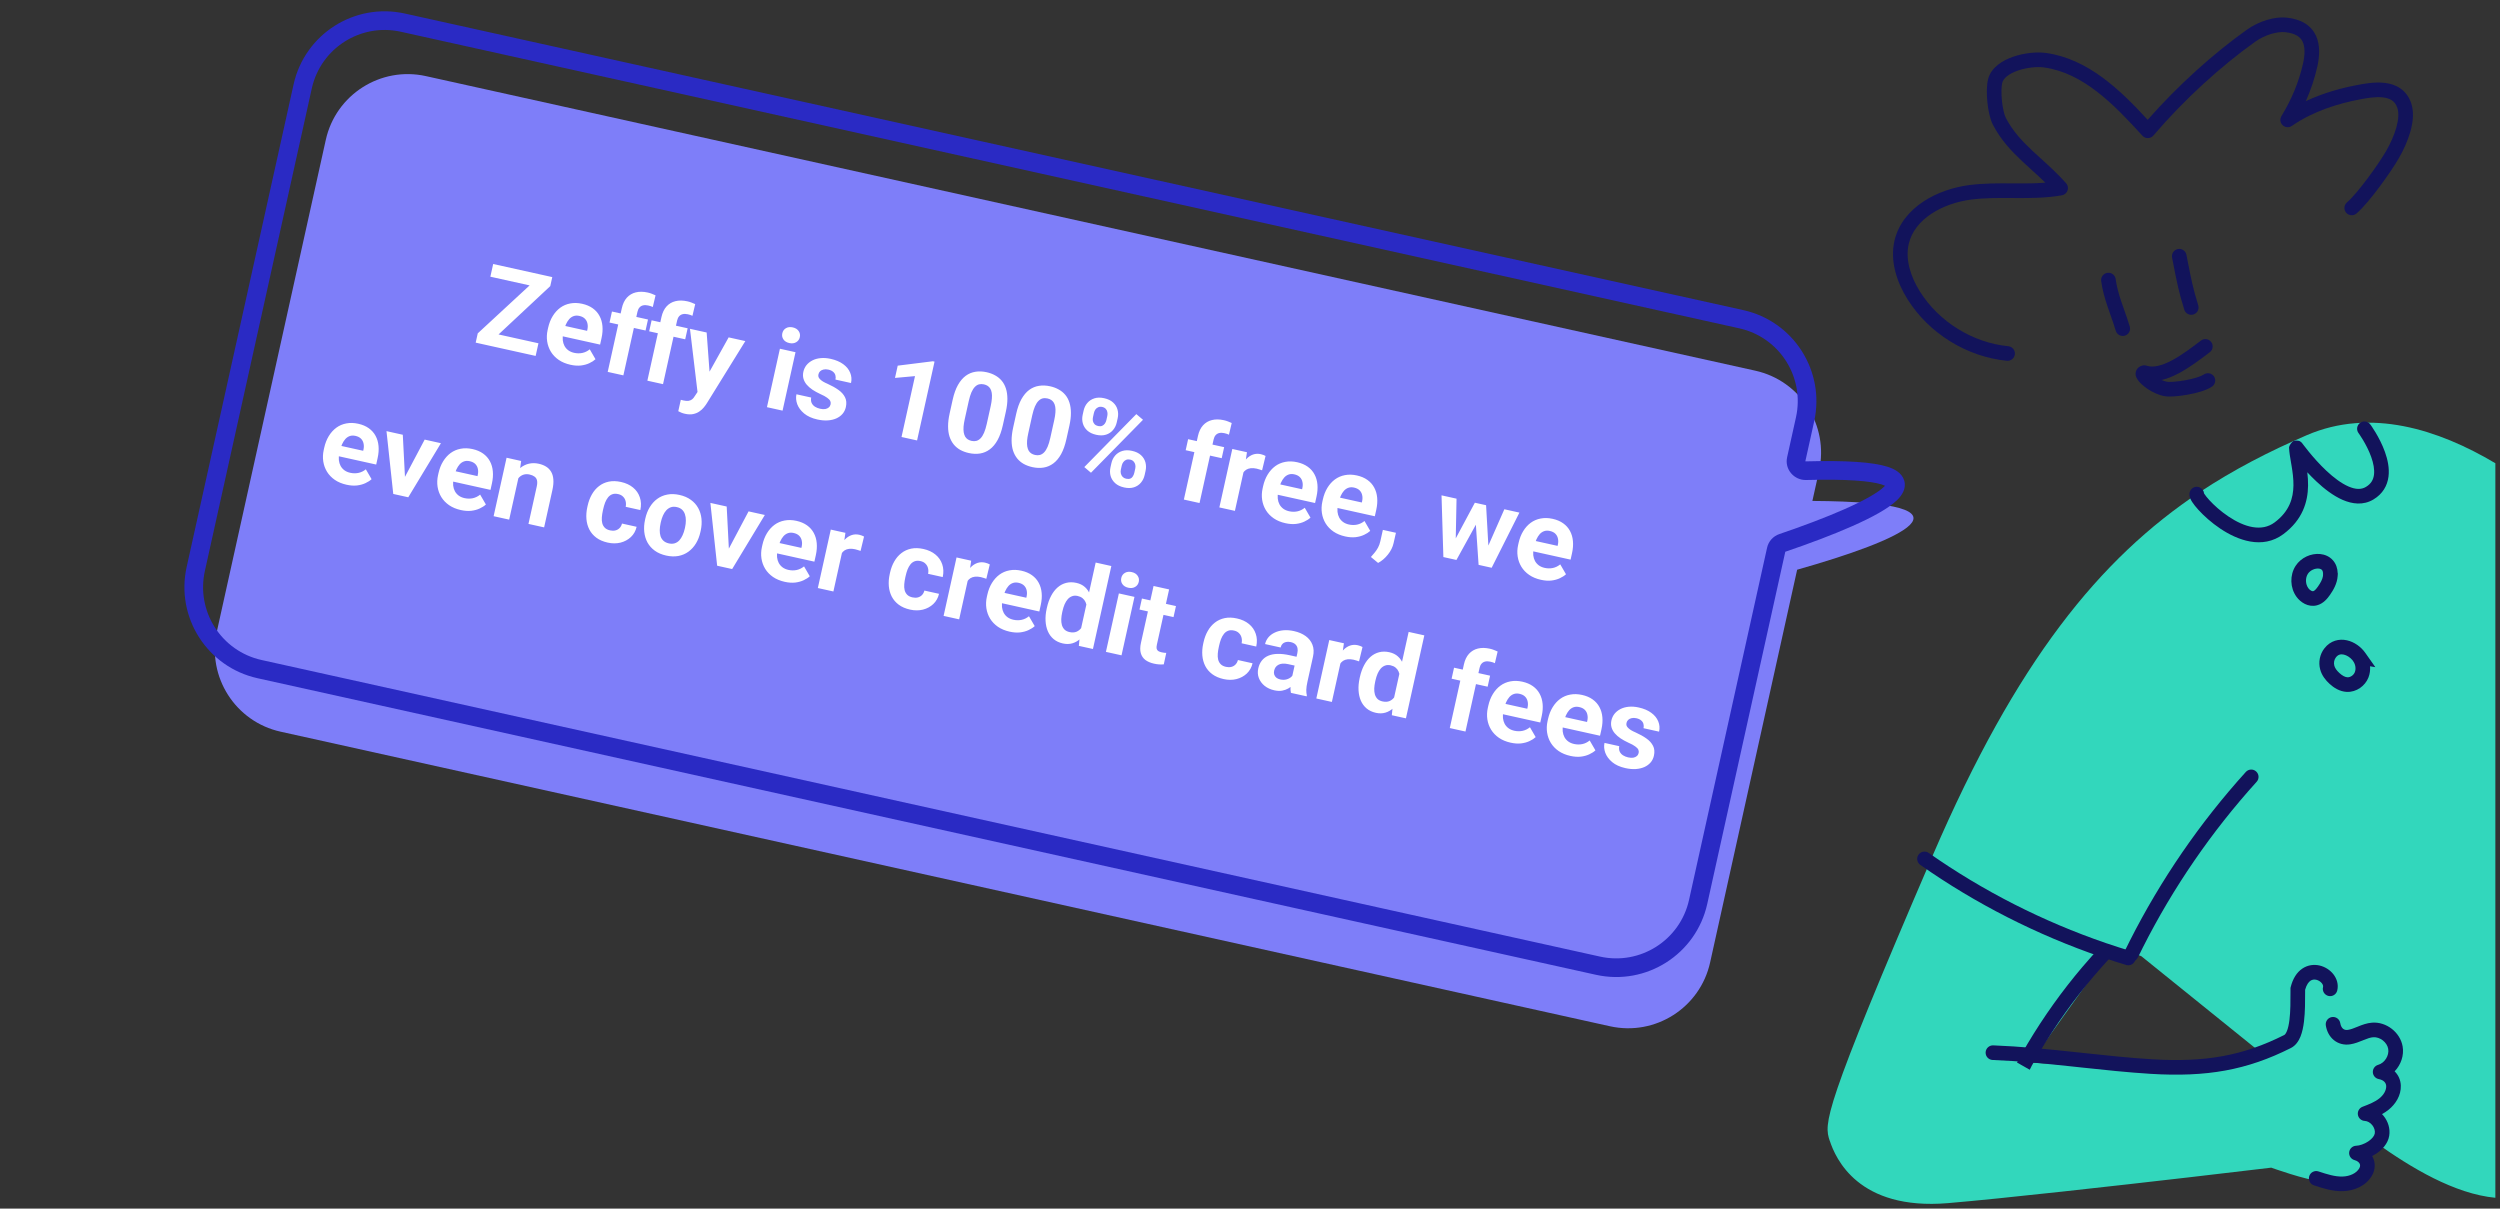 <svg width="302" height="146" viewBox="0 0 302 146" fill="none" xmlns="http://www.w3.org/2000/svg">
<rect x="0" y="0" width="302" height="146" fill="#333333" stroke="none"/>
<path d="M272.946 73.397C273.222 73.228 273.574 73.309 273.749 73.581C274.725 75.08 277.643 79.614 277.536 80.289C277.4 81.106 265.467 89.866 263.449 88.326C261.432 86.785 259.959 81.775 260.51 81.18C260.99 80.653 270.645 74.788 272.952 73.392L272.946 73.397Z" fill="white"/>
<path fill-rule="evenodd" clip-rule="evenodd" d="M269.422 79.801C269.432 79.802 269.441 79.804 269.451 79.806L269.457 79.807L273.409 80.513C273.729 80.57 274.035 80.357 274.093 80.037C274.15 79.717 273.937 79.411 273.616 79.354L269.666 78.648C269.491 78.615 269.249 78.591 269.007 78.636C268.762 78.681 268.428 78.819 268.253 79.182C268.147 79.397 268.15 79.607 268.174 79.758C268.197 79.895 268.244 80.018 268.268 80.083C268.269 80.085 268.27 80.088 268.271 80.091L268.273 80.094C268.31 80.191 268.347 80.287 268.384 80.382C268.485 80.644 268.586 80.904 268.686 81.165C268.669 81.16 268.65 81.154 268.63 81.148C268.518 81.114 268.355 81.064 268.221 81.037C268.008 80.995 267.73 80.973 267.434 81.079C267.056 81.213 266.821 81.489 266.669 81.714C266.591 81.828 266.524 81.946 266.469 82.045C266.46 82.061 266.451 82.077 266.443 82.092C266.396 82.176 266.358 82.244 266.318 82.308C265.992 82.828 265.322 83.166 264.74 83.126C264.416 83.104 264.135 83.349 264.112 83.674C264.09 83.998 264.335 84.279 264.66 84.302C265.683 84.372 266.764 83.813 267.317 82.933L267.318 82.931C267.374 82.841 267.428 82.743 267.474 82.661C267.482 82.647 267.49 82.633 267.497 82.62C267.552 82.522 267.597 82.444 267.644 82.375C267.739 82.235 267.796 82.2 267.829 82.189L267.832 82.188C267.85 82.181 267.89 82.172 267.99 82.192C268.041 82.203 268.098 82.218 268.17 82.239C268.188 82.245 268.209 82.251 268.232 82.258C268.287 82.275 268.351 82.295 268.408 82.311C268.643 82.376 268.971 82.393 269.231 82.365C269.353 82.352 269.538 82.322 269.701 82.231C269.786 82.184 269.921 82.09 270.005 81.918C270.097 81.727 270.086 81.53 270.023 81.371C269.847 80.898 269.663 80.423 269.482 79.956C269.462 79.904 269.442 79.852 269.422 79.801Z" fill="#12135B"/>
<path fill-rule="evenodd" clip-rule="evenodd" d="M276.006 3.883C275.122 3.8 273.646 4.167 272.415 5.05L272.413 5.051C268.302 7.987 263.908 11.953 260.128 16.376C259.964 16.569 259.724 16.681 259.47 16.685C259.217 16.689 258.973 16.584 258.803 16.396C255.315 12.555 251.63 8.804 246.923 8.149M276.006 3.883C277.391 4.019 277.93 4.536 278.171 5.066C278.454 5.689 278.445 6.583 278.212 7.645C277.71 9.905 276.812 12.03 275.598 14.025C275.381 14.382 275.443 14.842 275.747 15.128C276.05 15.414 276.513 15.449 276.856 15.211C279.48 13.39 282.582 12.484 285 12.023C285.872 11.856 286.931 11.657 287.862 11.767C288.313 11.82 288.679 11.941 288.958 12.133C289.223 12.316 289.457 12.595 289.606 13.059C289.792 13.636 289.747 14.443 289.477 15.406C289.212 16.349 288.759 17.338 288.259 18.213C287.823 18.975 286.963 20.261 286.031 21.512C285.085 22.781 284.134 23.921 283.516 24.445C283.144 24.761 283.099 25.319 283.415 25.691C283.731 26.062 284.288 26.108 284.66 25.792C285.448 25.122 286.505 23.832 287.447 22.568C288.402 21.287 289.308 19.937 289.793 19.091L289.793 19.09C290.342 18.13 290.863 17.005 291.178 15.884C291.487 14.783 291.629 13.577 291.288 12.518C291.025 11.701 290.562 11.094 289.962 10.679C289.375 10.274 288.706 10.087 288.068 10.012C286.854 9.869 285.559 10.117 284.737 10.274L284.669 10.287C282.891 10.626 280.699 11.204 278.544 12.217C279.143 10.877 279.614 9.48 279.937 8.027L279.938 8.025C280.194 6.855 280.305 5.491 279.78 4.335C279.212 3.086 278.014 2.304 276.177 2.124L276.175 2.124C274.794 1.993 272.9 2.528 271.386 3.614C267.394 6.465 263.16 10.246 259.44 14.473C256.162 10.909 252.253 7.107 247.165 6.399L247.164 6.399C246.018 6.24 244.496 6.399 243.184 6.855C241.927 7.292 240.53 8.123 240.164 9.55C239.975 10.284 239.977 11.365 240.075 12.339C240.173 13.309 240.386 14.378 240.74 15.063L240.741 15.066C241.691 16.891 242.954 18.232 244.274 19.471C244.649 19.824 245.025 20.165 245.4 20.505C245.961 21.014 246.521 21.521 247.076 22.066C245.909 22.16 244.717 22.164 243.488 22.157C243.349 22.156 243.208 22.155 243.068 22.154C241.39 22.142 239.641 22.131 237.909 22.353C235.994 22.599 233.991 23.257 232.339 24.349C230.682 25.445 229.335 27.009 228.856 29.063C228.272 31.583 229.174 34.152 230.433 36.16L230.434 36.161C233.03 40.286 237.588 43.108 242.431 43.582C242.917 43.629 243.349 43.274 243.396 42.788C243.444 42.303 243.089 41.871 242.603 41.823C238.306 41.403 234.236 38.885 231.93 35.221C230.794 33.41 230.143 31.336 230.577 29.463C230.927 27.96 231.926 26.74 233.313 25.823C234.704 24.904 236.439 24.323 238.135 24.106C239.743 23.899 241.375 23.91 243.078 23.921C243.211 23.922 243.344 23.922 243.478 23.923C245.301 23.934 247.198 23.925 249.081 23.592C249.396 23.536 249.656 23.314 249.761 23.012C249.866 22.709 249.799 22.374 249.587 22.135C248.576 20.999 247.511 20.034 246.525 19.139C246.165 18.813 245.816 18.496 245.483 18.183C244.216 16.993 243.123 15.813 242.309 14.251C242.114 13.873 241.925 13.079 241.833 12.162C241.741 11.248 241.765 10.418 241.875 9.991L241.876 9.989C242.008 9.472 242.629 8.918 243.763 8.524C244.842 8.15 246.083 8.033 246.923 8.149" fill="#12135B"/>
<path fill-rule="evenodd" clip-rule="evenodd" d="M254.583 32.956C255.067 32.892 255.511 33.232 255.575 33.715C255.7 34.663 255.959 35.555 256.275 36.489C256.376 36.788 256.485 37.099 256.598 37.419C256.827 38.067 257.068 38.751 257.276 39.448C257.416 39.916 257.15 40.408 256.683 40.547C256.215 40.687 255.723 40.421 255.583 39.954C255.387 39.295 255.172 38.687 254.952 38.065C254.836 37.735 254.718 37.401 254.601 37.054C254.272 36.081 253.971 35.063 253.823 33.948C253.759 33.464 254.099 33.02 254.583 32.956Z" fill="#12135B"/>
<path fill-rule="evenodd" clip-rule="evenodd" d="M301.44 144.691C296.531 144.229 291.243 141.075 286.915 137.962C286.848 138.068 286.779 138.188 286.709 138.308C286.549 138.585 286.388 138.864 286.253 138.975C285.787 139.367 285.422 139.321 285.013 139.27C284.796 139.242 284.568 139.214 284.305 139.247C284.116 139.27 284.191 139.3 284.39 139.378C284.894 139.576 286.189 140.084 285.967 141.578C285.737 143.148 281.812 142.818 280.553 142.712C280.489 142.707 280.433 142.701 280.384 142.698C278.546 142.559 274.365 141.053 274.365 141.053C274.365 141.053 270.294 141.537 264.647 142.196C255.436 143.262 242.033 144.771 235.309 145.339C224.458 146.247 221.728 139.91 221.036 137.803L221.03 137.808C220.342 135.706 220.076 134.429 233.502 103.264C243.568 79.906 253.613 67.501 265.741 59.44C269.802 56.749 274.085 54.536 278.683 52.56C286.346 49.267 294.519 51.842 301.44 55.959V144.691ZM278.442 131.598C278.419 131.616 278.424 131.617 278.454 131.604C278.45 131.602 278.446 131.6 278.442 131.598ZM258.675 115.51L273.235 127.259L262.821 129.429L245.479 128.372C245.778 127.836 246.081 127.307 246.401 126.774L252.963 117.589C253.684 116.743 254.425 115.91 255.179 115.096C256.018 115.384 256.865 115.656 257.72 115.914C257.821 115.694 257.927 115.481 258.037 115.273L258.675 115.51Z" fill="#32D7BC"/>
<path fill-rule="evenodd" clip-rule="evenodd" d="M263.085 30.084C263.564 29.989 264.028 30.301 264.122 30.78C264.178 31.064 264.231 31.336 264.282 31.598C264.659 33.534 264.934 34.95 265.546 36.877C265.694 37.342 265.437 37.839 264.972 37.987C264.507 38.135 264.01 37.877 263.863 37.412C263.218 35.383 262.923 33.868 262.547 31.934C262.496 31.671 262.444 31.401 262.389 31.121C262.295 30.642 262.606 30.178 263.085 30.084Z" fill="#12135B"/>
<path fill-rule="evenodd" clip-rule="evenodd" d="M261.125 45.907C261.853 45.737 262.563 45.429 263.211 45.084C264.531 44.382 265.819 43.402 266.836 42.628C266.872 42.601 266.907 42.575 266.942 42.548C267.33 42.253 267.405 41.699 267.11 41.31C266.815 40.922 266.261 40.846 265.872 41.142C265.851 41.158 265.83 41.174 265.808 41.191C264.762 41.986 263.572 42.891 262.381 43.525C261.13 44.19 260.107 44.43 259.354 44.185M261.125 45.907C261.363 46.01 261.593 46.084 261.795 46.118L261.801 46.119C261.902 46.137 262.167 46.146 262.589 46.115C262.988 46.086 263.465 46.025 263.951 45.939C264.438 45.852 264.921 45.74 265.336 45.612C265.766 45.479 266.063 45.346 266.221 45.239C266.625 44.964 267.174 45.069 267.449 45.472C267.723 45.876 267.618 46.425 267.215 46.699C266.839 46.955 266.343 47.15 265.858 47.3C265.357 47.455 264.8 47.582 264.261 47.678C263.722 47.774 263.185 47.843 262.719 47.877C262.278 47.909 261.828 47.917 261.498 47.86C260.8 47.741 260.079 47.407 259.499 47.03C258.942 46.669 258.362 46.168 258.086 45.621L258.079 45.608C257.858 45.148 258.021 44.679 258.306 44.414C258.57 44.17 258.967 44.058 259.354 44.185" fill="#12135B"/>
<path fill-rule="evenodd" clip-rule="evenodd" d="M265.719 58.874C265.27 58.682 264.751 58.89 264.559 59.339C264.463 59.563 264.475 59.768 264.491 59.88C264.508 60.002 264.542 60.108 264.573 60.187C264.635 60.345 264.724 60.501 264.815 60.641C265 60.927 265.267 61.261 265.586 61.61C266.227 62.312 267.145 63.144 268.21 63.857C270.257 65.228 273.284 66.423 275.832 64.522C278.153 62.79 278.788 60.635 278.814 58.659C278.822 58.103 278.782 57.562 278.722 57.051C279.06 57.416 279.431 57.794 279.824 58.162C280.748 59.029 281.846 59.888 282.991 60.386C284.143 60.887 285.476 61.072 286.703 60.341C287.845 59.66 288.39 58.659 288.529 57.585C288.663 56.557 288.425 55.498 288.102 54.596C287.775 53.682 287.333 52.853 286.979 52.26C286.801 51.962 286.642 51.718 286.527 51.547C286.469 51.462 286.422 51.395 286.389 51.348C286.372 51.324 286.359 51.306 286.35 51.293L286.338 51.277L286.335 51.272L286.334 51.271C286.334 51.271 286.333 51.27 285.622 51.794L286.333 51.27C286.043 50.877 285.49 50.794 285.097 51.084C284.705 51.373 284.622 51.926 284.911 52.319L284.912 52.32L284.919 52.329C284.925 52.337 284.935 52.351 284.948 52.369C284.974 52.406 285.013 52.463 285.063 52.537C285.163 52.684 285.303 52.9 285.462 53.166C285.782 53.702 286.164 54.423 286.439 55.191C286.718 55.971 286.859 56.725 286.777 57.357C286.701 57.942 286.435 58.444 285.798 58.823C285.246 59.152 284.563 59.143 283.695 58.766C282.821 58.386 281.896 57.683 281.032 56.873C280.177 56.072 279.426 55.209 278.897 54.559C278.633 54.235 278.426 53.967 278.29 53.788C278.26 53.748 278.216 53.69 278.182 53.645C278.161 53.617 278.144 53.594 278.137 53.585L278.135 53.583C278.124 53.568 278.097 53.533 278.073 53.505C278.068 53.499 278.039 53.465 278 53.428C277.987 53.417 277.956 53.39 277.937 53.375C277.907 53.353 277.823 53.3 277.767 53.272C277.655 53.23 277.297 53.197 277.064 53.258C276.804 53.421 276.547 53.837 276.516 54.021C276.516 54.051 276.518 54.087 276.52 54.123L276.519 54.123C276.542 54.634 276.647 55.242 276.75 55.84C276.775 55.984 276.8 56.128 276.823 56.27C276.95 57.038 277.059 57.833 277.048 58.635C277.027 60.192 276.561 61.773 274.775 63.106C273.215 64.27 271.149 63.699 269.193 62.389C268.256 61.762 267.445 61.025 266.89 60.418C266.611 60.113 266.412 59.858 266.298 59.681C266.279 59.651 266.263 59.626 266.251 59.605C266.222 59.293 266.027 59.006 265.719 58.874Z" fill="#12135B"/>
<path fill-rule="evenodd" clip-rule="evenodd" d="M280.278 66.926C279.2 66.818 277.967 67.337 277.304 68.365L277.301 68.369C276.589 69.485 276.634 71.007 277.412 72.085C277.878 72.736 278.809 73.391 279.873 73.126L279.874 73.126C280.68 72.923 281.177 72.264 281.45 71.877L281.451 71.876C281.856 71.298 282.331 70.509 282.39 69.577L282.41 69.264L282.393 69.239C282.375 68.645 282.19 68.115 281.831 67.699C281.411 67.214 280.836 66.982 280.278 66.926ZM280.495 68.855C280.554 68.924 280.649 69.086 280.623 69.452L280.613 69.592C280.554 69.975 280.338 70.385 280.005 70.86C279.73 71.251 279.558 71.383 279.444 71.412C279.399 71.423 279.32 71.424 279.2 71.365C279.076 71.303 278.947 71.194 278.849 71.056L278.845 71.051C278.49 70.56 278.469 69.825 278.789 69.321C279.075 68.88 279.649 68.639 280.101 68.684C280.308 68.705 280.429 68.779 280.495 68.855Z" fill="#12135B"/>
<path fill-rule="evenodd" clip-rule="evenodd" d="M280.802 78.303C280.231 79.02 280.04 79.997 280.279 80.871C280.475 81.609 280.947 82.185 281.404 82.602C281.899 83.057 282.614 83.539 283.494 83.582L283.502 83.582C284.654 83.628 285.712 82.864 286.111 81.836C286.281 81.4 286.339 80.938 286.302 80.486L286.943 80.594L285.722 78.861C285.207 78.13 284.397 77.545 283.507 77.348C282.572 77.142 281.535 77.373 280.802 78.303ZM284.164 79.732L284.27 79.881C284.549 80.272 284.62 80.797 284.464 81.196C284.319 81.571 283.919 81.829 283.576 81.817C283.294 81.802 282.96 81.633 282.599 81.3L282.595 81.297C282.269 81 282.061 80.7 281.986 80.416L281.984 80.407C281.89 80.065 281.971 79.671 282.184 79.404L282.189 79.398C282.445 79.073 282.757 78.992 283.126 79.074C283.489 79.154 283.879 79.397 284.164 79.732Z" fill="#12135B"/>
<path fill-rule="evenodd" clip-rule="evenodd" d="M272.541 93.192C272.18 92.864 271.621 92.892 271.294 93.254C265.741 99.388 261.013 106.275 257.274 113.667C257.162 113.879 257.054 114.098 256.95 114.321C256.848 114.515 256.75 114.709 256.654 114.912C256.446 115.354 256.635 115.88 257.077 116.088C257.518 116.296 258.045 116.106 258.252 115.665C258.336 115.487 258.425 115.311 258.523 115.127L258.535 115.105L258.545 115.083C258.639 114.877 258.738 114.679 258.84 114.486L258.843 114.479L258.847 114.471C262.515 107.218 267.155 100.459 272.604 94.439C272.931 94.078 272.903 93.519 272.541 93.192Z" fill="#12135B"/>
<path fill-rule="evenodd" clip-rule="evenodd" d="M231.756 103.248C231.476 103.647 231.572 104.198 231.972 104.478C238.682 109.188 246.062 112.935 253.818 115.595C253.946 115.642 254.077 115.682 254.185 115.715C255.016 115.999 255.854 116.269 256.699 116.524C256.749 116.544 256.789 116.555 256.802 116.559L256.805 116.56C256.825 116.566 256.843 116.572 256.856 116.575L256.872 116.579L256.878 116.58L256.88 116.581H256.882C256.882 116.581 256.882 116.582 257.096 115.725L256.882 116.582C257.356 116.7 257.835 116.412 257.953 115.938C258.068 115.479 257.8 115.014 257.352 114.879L257.338 114.871L257.254 114.846C256.41 114.591 255.573 114.322 254.744 114.039L254.73 114.034L254.717 114.03C254.595 113.992 254.499 113.963 254.412 113.932L254.405 113.929L254.397 113.926C246.795 111.32 239.562 107.647 232.987 103.032C232.587 102.751 232.037 102.848 231.756 103.248Z" fill="#12135B"/>
<path fill-rule="evenodd" clip-rule="evenodd" d="M239.863 127.13C239.844 127.616 240.225 128.027 240.712 128.046C243.927 128.169 247.121 128.49 250.311 128.83C250.66 128.867 251.01 128.904 251.359 128.943C254.19 129.246 257.021 129.55 259.824 129.722C266.582 130.131 271.419 129.276 276.73 126.605C277.33 126.303 277.682 125.749 277.899 125.216C278.118 124.674 278.244 124.038 278.322 123.401C278.462 122.25 278.46 120.919 278.458 119.798C278.458 119.719 278.458 119.641 278.458 119.565C278.638 118.913 278.904 118.61 279.107 118.472C279.316 118.331 279.557 118.297 279.812 118.357C280.08 118.42 280.327 118.582 280.481 118.777C280.631 118.968 280.65 119.127 280.622 119.236C280.504 119.71 280.792 120.189 281.265 120.308C281.738 120.426 282.218 120.138 282.336 119.664C282.526 118.907 282.273 118.198 281.868 117.683C281.466 117.173 280.872 116.792 280.218 116.637C279.551 116.48 278.789 116.554 278.116 117.01C277.448 117.462 276.971 118.22 276.717 119.237L276.691 119.342V119.45C276.691 119.563 276.691 119.677 276.691 119.79C276.692 120.932 276.694 122.152 276.568 123.188C276.499 123.756 276.397 124.217 276.261 124.552C276.122 124.896 275.992 124.999 275.937 125.027C270.95 127.534 266.434 128.352 259.932 127.958C257.172 127.789 254.384 127.49 251.547 127.185C251.198 127.148 250.849 127.111 250.498 127.073C247.308 126.733 244.061 126.406 240.78 126.28C240.292 126.262 239.882 126.642 239.863 127.13Z" fill="#12135B"/>
<path fill-rule="evenodd" clip-rule="evenodd" d="M253.806 114.278C253.045 115.099 252.298 115.939 251.569 116.794L251.568 116.794C249.095 119.705 246.872 122.822 244.921 126.099C244.598 126.636 244.293 127.169 243.994 127.705C243.969 127.746 243.933 127.806 243.901 127.866C243.828 127.995 243.783 128.094 243.748 128.169L243.746 128.173C243.714 128.244 243.693 128.289 243.656 128.354L245.193 129.226C245.269 129.092 245.316 128.989 245.351 128.912L245.353 128.909C245.385 128.837 245.406 128.793 245.443 128.727L245.449 128.716L245.455 128.705C245.464 128.688 245.479 128.663 245.513 128.608L245.521 128.595L245.529 128.58C245.825 128.05 246.123 127.529 246.437 127.007L246.439 127.004C248.339 123.811 250.506 120.774 252.914 117.939C253.627 117.103 254.36 116.28 255.106 115.474L255.11 115.47L255.114 115.465C255.123 115.456 255.132 115.446 255.156 115.422L255.159 115.419C255.18 115.397 255.215 115.362 255.251 115.322L253.938 114.14C253.929 114.149 253.92 114.159 253.896 114.183C253.896 114.183 253.894 114.185 253.893 114.187C253.872 114.207 253.84 114.24 253.806 114.278Z" fill="#12135B"/>
<path fill-rule="evenodd" clip-rule="evenodd" d="M281.694 122.861C281.212 122.936 280.883 123.388 280.959 123.87C281.071 124.588 281.404 125.226 281.945 125.658C282.492 126.094 283.189 126.267 283.91 126.154C284.472 126.066 284.996 125.852 285.411 125.684C285.45 125.668 285.488 125.653 285.525 125.637C285.997 125.447 286.344 125.323 286.686 125.298C287.504 125.239 288.355 125.904 288.496 126.703C288.637 127.503 288.069 128.412 287.28 128.634C286.886 128.746 286.621 129.114 286.638 129.522C286.655 129.931 286.951 130.275 287.353 130.352C287.994 130.476 288.238 130.834 288.253 131.195C288.273 131.684 287.976 132.244 287.438 132.677C286.892 133.117 286.212 133.388 285.394 133.698C285.003 133.847 284.769 134.249 284.834 134.662C284.899 135.075 285.244 135.385 285.662 135.407C285.979 135.423 286.319 135.603 286.572 135.92C286.824 136.237 286.926 136.61 286.872 136.925C286.827 137.187 286.582 137.551 286.08 137.885C285.593 138.209 285.031 138.392 284.63 138.405C284.193 138.419 283.832 138.752 283.781 139.187C283.731 139.621 284.006 140.027 284.429 140.141C284.785 140.237 284.971 140.424 285.047 140.575C285.115 140.712 285.134 140.894 285.003 141.127C284.673 141.713 283.88 142.103 282.973 142.127C282.06 142.15 281.14 141.861 280.075 141.509C279.612 141.355 279.112 141.606 278.959 142.069C278.805 142.533 279.056 143.033 279.52 143.186L279.531 143.19C280.547 143.527 281.753 143.926 283.018 143.893C284.293 143.861 285.801 143.312 286.543 141.994C286.947 141.275 286.97 140.473 286.628 139.786C286.605 139.74 286.58 139.695 286.555 139.651C286.73 139.561 286.9 139.462 287.06 139.355C287.751 138.894 288.452 138.169 288.614 137.223C288.767 136.329 288.463 135.458 287.953 134.818C287.889 134.738 287.822 134.662 287.75 134.587C288.024 134.433 288.293 134.257 288.547 134.052C289.355 133.402 290.068 132.354 290.018 131.124C289.99 130.427 289.708 129.849 289.27 129.418C290.029 128.629 290.43 127.495 290.236 126.395C289.937 124.7 288.275 123.413 286.559 123.536C285.906 123.583 285.322 123.814 284.864 123.999C284.837 124.01 284.811 124.02 284.785 124.031C284.327 124.216 283.987 124.353 283.636 124.408C283.372 124.45 283.182 124.385 283.047 124.277C282.905 124.163 282.76 123.95 282.704 123.596C282.628 123.114 282.176 122.784 281.694 122.861Z" fill="#12135B"/>
<path fill-rule="evenodd" clip-rule="evenodd" d="M194.489 123.973C199.957 125.184 205.371 121.735 206.582 116.267L217.096 68.82C229.425 65.338 240.472 60.65 218.937 60.512L219.744 56.871C220.955 51.404 217.506 45.989 212.038 44.778L51.448 9.194C45.98 7.982 40.566 11.432 39.355 16.899L26.194 76.296C24.982 81.763 28.431 87.177 33.899 88.388L194.489 123.973Z" fill="#7E7EF9"/>
<path d="M204.036 108.708C202.959 113.568 198.146 116.634 193.287 115.557L192.799 117.757C198.874 119.103 204.89 115.27 206.236 109.195L204.036 108.708ZM213.463 66.166L204.036 108.708L206.236 109.195L215.663 66.653L213.463 66.166ZM218.177 57.985C223.141 57.852 225.971 58.102 227.318 58.528C228.059 58.763 227.938 58.921 227.868 58.686C227.783 58.397 228.018 58.376 227.618 58.776C226.901 59.491 225.23 60.439 222.869 61.486C220.564 62.508 217.763 63.557 214.94 64.517L215.666 66.651C218.523 65.679 221.393 64.605 223.782 63.546C226.115 62.511 228.159 61.42 229.21 60.37C229.694 59.887 230.326 59.053 230.029 58.048C229.748 57.097 228.807 56.637 227.999 56.38C226.246 55.825 223.059 55.6 218.117 55.733L218.177 57.985ZM216.954 50.412L215.884 55.238L218.084 55.725L219.153 50.899L216.954 50.412ZM210.104 39.662C214.963 40.739 218.03 45.552 216.954 50.412L219.153 50.899C220.499 44.824 216.666 38.809 210.591 37.462L210.104 39.662ZM48.414 3.834L210.104 39.662L210.591 37.462L48.901 1.634L48.414 3.834ZM37.665 10.684C38.742 5.824 43.554 2.757 48.414 3.834L48.901 1.634C42.827 0.288 36.811 4.122 35.465 10.197L37.665 10.684ZM24.747 68.98L37.665 10.684L35.465 10.197L22.547 68.493L24.747 68.98ZM31.597 79.729C26.737 78.653 23.67 73.841 24.747 68.98L22.547 68.493C21.201 74.567 25.034 80.583 31.109 81.929L31.597 79.729ZM193.287 115.557L31.597 79.729L31.109 81.929L192.799 117.757L193.287 115.557ZM218.117 55.733C218.113 55.733 218.11 55.732 218.108 55.732C218.107 55.732 218.105 55.731 218.103 55.73C218.097 55.728 218.091 55.723 218.087 55.718C218.082 55.712 218.082 55.71 218.083 55.713C218.084 55.715 218.084 55.718 218.084 55.721C218.084 55.724 218.084 55.726 218.084 55.725L215.884 55.238C215.558 56.711 216.744 58.023 218.177 57.985L218.117 55.733ZM215.663 66.653C215.663 66.653 215.664 66.651 215.666 66.651L214.94 64.517C214.196 64.771 213.634 65.394 213.463 66.166L215.663 66.653Z" fill="#2A2AC4"/>
<path d="M65.045 41.469L64.706 42.996L57.972 41.504L58.31 39.977L65.045 41.469ZM66.472 34.563L58.84 41.696L57.463 41.391L57.712 40.269L65.382 33.178L66.714 33.473L66.472 34.563ZM66.042 33.324L65.702 34.858L59.235 33.425L59.575 31.891L66.042 33.324ZM68.912 44.065C68.364 43.943 67.892 43.747 67.496 43.477C67.1 43.202 66.785 42.874 66.549 42.494C66.319 42.114 66.169 41.7 66.099 41.251C66.031 40.797 66.049 40.336 66.153 39.866L66.211 39.605C66.329 39.07 66.514 38.597 66.764 38.188C67.015 37.778 67.318 37.441 67.673 37.177C68.032 36.914 68.436 36.741 68.883 36.658C69.332 36.57 69.813 36.583 70.326 36.697C70.826 36.808 71.252 36.989 71.602 37.24C71.953 37.491 72.225 37.798 72.418 38.16C72.616 38.523 72.735 38.933 72.776 39.389C72.817 39.841 72.78 40.326 72.666 40.844L72.492 41.627L66.88 40.383L67.158 39.13L70.923 39.965L70.955 39.821C71.013 39.56 71.016 39.317 70.966 39.091C70.921 38.862 70.818 38.666 70.658 38.503C70.498 38.339 70.272 38.225 69.981 38.161C69.733 38.106 69.508 38.113 69.305 38.182C69.103 38.252 68.923 38.371 68.767 38.542C68.615 38.714 68.481 38.926 68.366 39.179C68.256 39.428 68.166 39.71 68.097 40.023L68.039 40.284C67.976 40.567 67.957 40.837 67.983 41.093C68.012 41.351 68.082 41.583 68.191 41.79C68.305 41.997 68.458 42.173 68.65 42.316C68.846 42.46 69.081 42.562 69.355 42.623C69.695 42.698 70.024 42.702 70.345 42.636C70.67 42.567 70.97 42.421 71.243 42.199L71.936 43.393C71.741 43.574 71.494 43.733 71.194 43.872C70.898 44.012 70.558 44.105 70.173 44.153C69.789 44.195 69.369 44.166 68.912 44.065ZM75.303 45.344L73.411 44.925L75.115 37.238C75.233 36.703 75.437 36.276 75.727 35.956C76.022 35.634 76.382 35.422 76.806 35.319C77.236 35.214 77.716 35.22 78.246 35.337C78.421 35.376 78.585 35.426 78.74 35.488C78.897 35.545 79.047 35.608 79.191 35.677L78.858 37.088C78.78 37.048 78.697 37.014 78.607 36.985C78.518 36.956 78.412 36.928 78.29 36.901C78.064 36.851 77.862 36.847 77.683 36.89C77.51 36.929 77.366 37.013 77.251 37.143C77.135 37.273 77.054 37.444 77.007 37.657L75.303 45.344ZM78.278 38.596L77.983 39.927L73.63 38.963L73.925 37.632L78.278 38.596ZM80.093 46.405L78.201 45.986L79.904 38.299C80.023 37.764 80.227 37.337 80.517 37.018C80.812 36.695 81.171 36.483 81.596 36.381C82.025 36.275 82.505 36.281 83.036 36.399C83.21 36.437 83.375 36.487 83.53 36.549C83.686 36.606 83.837 36.669 83.981 36.738L83.648 38.15C83.57 38.11 83.486 38.075 83.397 38.046C83.307 38.017 83.202 37.989 83.08 37.962C82.854 37.912 82.651 37.908 82.473 37.951C82.3 37.99 82.156 38.075 82.04 38.204C81.925 38.334 81.844 38.505 81.796 38.718L80.093 46.405ZM83.067 39.657L82.772 40.988L78.42 40.024L78.715 38.693L83.067 39.657ZM84.759 46.604L88.02 40.755L90.036 41.202L85.398 48.697C85.297 48.861 85.172 49.035 85.022 49.216C84.877 49.398 84.697 49.561 84.483 49.706C84.272 49.855 84.022 49.96 83.735 50.019C83.453 50.08 83.124 50.069 82.75 49.986C82.572 49.946 82.428 49.903 82.32 49.856C82.212 49.809 82.084 49.749 81.936 49.675L82.241 48.298C82.289 48.309 82.339 48.32 82.391 48.332C82.442 48.347 82.492 48.361 82.54 48.371C82.788 48.426 82.996 48.443 83.165 48.421C83.334 48.399 83.48 48.34 83.602 48.244C83.722 48.152 83.831 48.021 83.928 47.851L84.759 46.604ZM85.364 40.166L85.764 45.622L85.591 47.671L84.281 47.525L83.348 39.719L85.364 40.166ZM96.098 42.545L94.534 49.605L92.648 49.187L94.213 42.127L96.098 42.545ZM94.503 40.261C94.564 39.987 94.709 39.782 94.94 39.646C95.171 39.51 95.448 39.477 95.77 39.549C96.087 39.619 96.322 39.765 96.474 39.985C96.63 40.207 96.678 40.455 96.617 40.729C96.556 41.003 96.408 41.208 96.173 41.343C95.942 41.479 95.668 41.511 95.35 41.441C95.028 41.37 94.791 41.224 94.64 41.003C94.488 40.782 94.442 40.535 94.503 40.261ZM100.337 48.844C100.367 48.709 100.354 48.579 100.3 48.453C100.246 48.327 100.122 48.194 99.93 48.056C99.742 47.914 99.459 47.76 99.08 47.594C98.741 47.436 98.43 47.265 98.147 47.079C97.869 46.889 97.636 46.685 97.448 46.465C97.263 46.246 97.134 46.008 97.059 45.749C96.985 45.486 96.981 45.205 97.047 44.905C97.113 44.609 97.238 44.344 97.422 44.111C97.61 43.879 97.846 43.69 98.13 43.542C98.418 43.392 98.749 43.299 99.123 43.263C99.501 43.223 99.91 43.252 100.349 43.35C100.963 43.486 101.467 43.7 101.863 43.993C102.264 44.287 102.543 44.632 102.702 45.028C102.866 45.42 102.9 45.834 102.804 46.269L100.924 45.853C100.965 45.67 100.962 45.498 100.915 45.337C100.874 45.173 100.782 45.032 100.639 44.913C100.502 44.792 100.307 44.703 100.055 44.647C99.846 44.601 99.657 44.597 99.489 44.638C99.321 44.674 99.182 44.743 99.073 44.847C98.969 44.947 98.9 45.069 98.869 45.212C98.844 45.321 98.844 45.424 98.869 45.52C98.898 45.614 98.958 45.707 99.046 45.799C99.135 45.892 99.256 45.987 99.408 46.085C99.565 46.179 99.762 46.277 99.999 46.38C100.485 46.597 100.91 46.835 101.272 47.093C101.636 47.347 101.903 47.644 102.075 47.983C102.247 48.318 102.282 48.716 102.18 49.177C102.11 49.49 101.977 49.762 101.78 49.992C101.583 50.222 101.332 50.407 101.028 50.544C100.724 50.678 100.378 50.759 99.988 50.786C99.604 50.811 99.186 50.773 98.733 50.673C98.076 50.527 97.546 50.286 97.141 49.95C96.741 49.615 96.463 49.241 96.308 48.828C96.159 48.411 96.126 48.011 96.211 47.629L97.992 48.023C97.944 48.282 97.964 48.503 98.051 48.687C98.142 48.871 98.276 49.02 98.452 49.132C98.632 49.245 98.836 49.326 99.062 49.376C99.305 49.43 99.515 49.442 99.69 49.413C99.867 49.379 100.009 49.315 100.116 49.22C100.23 49.122 100.303 48.996 100.337 48.844ZM112.892 43.685L110.782 53.206L108.903 52.789L110.532 45.435L108.116 45.653L108.444 44.171L112.689 43.64L112.892 43.685ZM121.508 49.722L121.143 51.367C120.985 52.08 120.773 52.679 120.506 53.163C120.24 53.642 119.927 54.016 119.566 54.283C119.211 54.546 118.821 54.713 118.394 54.783C117.968 54.853 117.516 54.834 117.037 54.728C116.654 54.644 116.308 54.517 115.999 54.348C115.69 54.175 115.427 53.954 115.207 53.686C114.993 53.42 114.825 53.106 114.704 52.746C114.588 52.383 114.529 51.968 114.528 51.503C114.526 51.037 114.589 50.517 114.716 49.942L115.08 48.298C115.238 47.584 115.45 46.99 115.715 46.515C115.985 46.036 116.298 45.665 116.653 45.402C117.012 45.139 117.405 44.975 117.83 44.909C118.256 44.84 118.709 44.858 119.187 44.964C119.57 45.048 119.914 45.177 120.218 45.349C120.527 45.518 120.792 45.734 121.012 45.998C121.232 46.261 121.4 46.574 121.516 46.938C121.632 47.297 121.691 47.709 121.693 48.175C121.696 48.637 121.634 49.152 121.508 49.722ZM119.203 51.197L119.678 49.05C119.754 48.706 119.801 48.402 119.819 48.136C119.841 47.872 119.835 47.642 119.801 47.448C119.767 47.248 119.709 47.08 119.625 46.943C119.541 46.806 119.435 46.696 119.308 46.613C119.18 46.53 119.032 46.469 118.862 46.432C118.649 46.385 118.45 46.384 118.267 46.43C118.087 46.477 117.921 46.579 117.767 46.737C117.615 46.89 117.475 47.11 117.347 47.397C117.225 47.68 117.117 48.035 117.022 48.461L116.547 50.608C116.471 50.952 116.421 51.258 116.398 51.527C116.379 51.797 116.386 52.033 116.419 52.236C116.457 52.437 116.515 52.607 116.593 52.748C116.677 52.885 116.782 52.995 116.91 53.078C117.042 53.162 117.193 53.223 117.363 53.26C117.571 53.307 117.765 53.306 117.945 53.259C118.129 53.209 118.298 53.105 118.452 52.947C118.611 52.786 118.752 52.562 118.875 52.274C118.998 51.986 119.107 51.627 119.203 51.197ZM129.182 51.423L128.817 53.067C128.659 53.781 128.447 54.379 128.18 54.863C127.914 55.343 127.6 55.716 127.24 55.983C126.885 56.247 126.494 56.413 126.068 56.483C125.642 56.553 125.19 56.535 124.711 56.429C124.328 56.344 123.982 56.217 123.673 56.048C123.364 55.875 123.1 55.654 122.881 55.387C122.667 55.12 122.499 54.807 122.378 54.447C122.262 54.084 122.203 53.669 122.201 53.203C122.2 52.737 122.263 52.217 122.39 51.643L122.754 49.998C122.912 49.285 123.124 48.691 123.389 48.215C123.659 47.737 123.972 47.366 124.327 47.102C124.686 46.839 125.079 46.675 125.504 46.61C125.93 46.54 126.383 46.558 126.861 46.664C127.244 46.749 127.587 46.877 127.891 47.05C128.201 47.219 128.466 47.435 128.686 47.698C128.906 47.961 129.074 48.275 129.189 48.638C129.306 48.997 129.365 49.41 129.367 49.876C129.37 50.337 129.308 50.853 129.182 51.423ZM126.876 52.897L127.352 50.75C127.428 50.407 127.475 50.102 127.493 49.837C127.515 49.572 127.509 49.343 127.474 49.148C127.441 48.949 127.382 48.781 127.299 48.644C127.215 48.506 127.109 48.396 126.982 48.313C126.854 48.23 126.705 48.17 126.536 48.132C126.323 48.085 126.124 48.084 125.941 48.13C125.761 48.177 125.595 48.28 125.441 48.437C125.289 48.591 125.149 48.811 125.021 49.097C124.899 49.381 124.791 49.735 124.696 50.162L124.221 52.309C124.144 52.652 124.095 52.959 124.072 53.227C124.053 53.497 124.06 53.733 124.093 53.937C124.13 54.137 124.189 54.307 124.267 54.448C124.351 54.585 124.456 54.695 124.584 54.778C124.716 54.862 124.867 54.923 125.036 54.961C125.245 55.007 125.439 55.007 125.619 54.96C125.803 54.909 125.972 54.805 126.126 54.648C126.285 54.486 126.426 54.262 126.549 53.975C126.672 53.687 126.781 53.328 126.876 52.897ZM130.786 50.115L130.897 49.612C130.977 49.251 131.128 48.94 131.35 48.679C131.573 48.418 131.856 48.232 132.2 48.121C132.544 48.01 132.938 48.004 133.381 48.102C133.838 48.203 134.199 48.377 134.464 48.623C134.733 48.869 134.911 49.157 134.998 49.487C135.089 49.818 135.095 50.163 135.015 50.525L134.903 51.027C134.825 51.379 134.675 51.686 134.453 51.947C134.235 52.209 133.954 52.396 133.61 52.507C133.266 52.617 132.868 52.623 132.416 52.523C131.967 52.423 131.609 52.25 131.339 52.003C131.074 51.758 130.896 51.469 130.805 51.139C130.714 50.808 130.708 50.467 130.786 50.115ZM132.144 49.888L132.032 50.391C131.998 50.543 131.994 50.695 132.02 50.847C132.051 50.995 132.118 51.126 132.221 51.24C132.328 51.351 132.471 51.426 132.65 51.465C132.837 51.507 132.998 51.499 133.134 51.443C133.271 51.382 133.382 51.29 133.469 51.168C133.556 51.041 133.617 50.902 133.651 50.749L133.762 50.247C133.798 50.086 133.8 49.931 133.769 49.783C133.743 49.631 133.679 49.501 133.575 49.391C133.477 49.278 133.334 49.2 133.147 49.159C132.973 49.12 132.816 49.131 132.675 49.191C132.534 49.247 132.418 49.338 132.327 49.463C132.24 49.586 132.179 49.727 132.144 49.888ZM134.143 56.465L134.255 55.963C134.334 55.606 134.484 55.297 134.706 55.036C134.933 54.776 135.218 54.59 135.562 54.48C135.911 54.37 136.309 54.364 136.757 54.464C137.209 54.564 137.568 54.737 137.833 54.983C138.098 55.228 138.276 55.517 138.367 55.847C138.458 56.178 138.464 56.521 138.385 56.878L138.274 57.38C138.195 57.737 138.044 58.046 137.822 58.307C137.604 58.569 137.323 58.756 136.979 58.867C136.635 58.978 136.239 58.983 135.791 58.884C135.339 58.784 134.978 58.61 134.709 58.364C134.439 58.117 134.257 57.828 134.161 57.496C134.07 57.166 134.064 56.822 134.143 56.465ZM135.508 56.24L135.396 56.743C135.362 56.9 135.364 57.055 135.402 57.21C135.441 57.364 135.512 57.496 135.616 57.606C135.724 57.717 135.86 57.79 136.025 57.827C136.234 57.873 136.407 57.868 136.542 57.811C136.678 57.755 136.783 57.662 136.857 57.532C136.936 57.404 136.993 57.261 137.028 57.104L137.139 56.602C137.174 56.445 137.175 56.293 137.144 56.144C137.114 55.992 137.048 55.861 136.944 55.751C136.846 55.638 136.705 55.561 136.523 55.521C136.34 55.48 136.178 55.49 136.037 55.55C135.901 55.606 135.788 55.698 135.696 55.823C135.605 55.945 135.542 56.084 135.508 56.24ZM138.075 50.71L131.79 57.108L130.983 56.422L137.268 50.024L138.075 50.71ZM144.903 60.766L143.011 60.347L144.714 52.66C144.833 52.125 145.037 51.698 145.327 51.379C145.622 51.056 145.982 50.844 146.406 50.742C146.836 50.636 147.316 50.642 147.846 50.76C148.02 50.798 148.185 50.848 148.34 50.91C148.496 50.967 148.647 51.03 148.791 51.099L148.458 52.511C148.38 52.471 148.296 52.436 148.207 52.407C148.118 52.378 148.012 52.35 147.89 52.323C147.664 52.273 147.462 52.269 147.283 52.312C147.11 52.351 146.966 52.436 146.851 52.565C146.735 52.695 146.654 52.866 146.607 53.079L144.903 60.766ZM147.877 54.018L147.582 55.349L143.23 54.385L143.525 53.054L147.877 54.018ZM150.401 56.193L149.178 61.713L147.298 61.297L148.863 54.236L150.631 54.628L150.401 56.193ZM152.879 55.079L152.461 56.814C152.372 56.78 152.264 56.745 152.135 56.707C152.012 56.666 151.898 56.634 151.794 56.611C151.528 56.552 151.29 56.536 151.079 56.562C150.873 56.585 150.69 56.647 150.531 56.749C150.376 56.851 150.245 56.989 150.138 57.162C150.036 57.335 149.954 57.541 149.892 57.778L149.54 57.577C149.641 57.12 149.78 56.71 149.956 56.348C150.133 55.981 150.34 55.673 150.578 55.424C150.82 55.177 151.087 55.003 151.378 54.903C151.669 54.804 151.98 54.79 152.311 54.864C152.415 54.887 152.52 54.919 152.625 54.961C152.731 54.998 152.816 55.037 152.879 55.079ZM155.283 63.203C154.734 63.082 154.262 62.886 153.866 62.615C153.47 62.34 153.155 62.013 152.92 61.632C152.689 61.252 152.539 60.838 152.469 60.389C152.401 59.936 152.419 59.474 152.523 59.004L152.581 58.743C152.699 58.208 152.884 57.736 153.135 57.326C153.385 56.916 153.688 56.579 154.043 56.315C154.402 56.053 154.806 55.88 155.253 55.796C155.702 55.709 156.183 55.722 156.696 55.835C157.196 55.946 157.622 56.127 157.972 56.378C158.323 56.629 158.595 56.936 158.788 57.298C158.986 57.662 159.105 58.072 159.146 58.528C159.187 58.98 159.151 59.464 159.036 59.982L158.862 60.765L153.25 59.522L153.528 58.269L157.293 59.103L157.325 58.959C157.383 58.698 157.387 58.455 157.336 58.229C157.291 58 157.189 57.804 157.028 57.641C156.868 57.478 156.643 57.364 156.351 57.299C156.103 57.244 155.878 57.251 155.675 57.321C155.473 57.39 155.294 57.51 155.137 57.681C154.985 57.852 154.851 58.064 154.736 58.317C154.626 58.567 154.536 58.848 154.467 59.161L154.409 59.422C154.346 59.705 154.328 59.975 154.353 60.231C154.382 60.489 154.452 60.721 154.561 60.928C154.675 61.136 154.828 61.311 155.02 61.454C155.216 61.598 155.451 61.7 155.725 61.761C156.065 61.836 156.394 61.841 156.715 61.775C157.041 61.706 157.34 61.56 157.613 61.337L158.307 62.531C158.111 62.712 157.864 62.871 157.564 63.01C157.268 63.15 156.928 63.244 156.543 63.291C156.16 63.334 155.739 63.304 155.283 63.203ZM162.5 64.802C161.951 64.681 161.479 64.485 161.083 64.215C160.687 63.94 160.372 63.612 160.137 63.231C159.906 62.852 159.756 62.437 159.687 61.988C159.618 61.535 159.636 61.073 159.74 60.604L159.798 60.343C159.916 59.807 160.101 59.335 160.352 58.925C160.602 58.515 160.905 58.178 161.26 57.915C161.62 57.652 162.023 57.479 162.47 57.395C162.919 57.308 163.4 57.321 163.913 57.434C164.413 57.545 164.839 57.726 165.189 57.977C165.54 58.228 165.812 58.535 166.005 58.898C166.203 59.261 166.323 59.671 166.363 60.127C166.404 60.579 166.368 61.063 166.253 61.581L166.079 62.364L160.468 61.121L160.745 59.868L164.51 60.702L164.542 60.559C164.6 60.298 164.604 60.054 164.553 59.829C164.508 59.6 164.406 59.403 164.246 59.24C164.085 59.077 163.86 58.963 163.568 58.898C163.32 58.843 163.095 58.851 162.893 58.92C162.69 58.989 162.511 59.109 162.354 59.28C162.202 59.451 162.068 59.664 161.953 59.916C161.843 60.166 161.753 60.447 161.684 60.761L161.626 61.022C161.563 61.304 161.545 61.574 161.57 61.831C161.6 62.088 161.669 62.32 161.778 62.527C161.892 62.735 162.045 62.91 162.237 63.053C162.433 63.197 162.668 63.299 162.942 63.36C163.282 63.435 163.612 63.44 163.932 63.374C164.258 63.305 164.557 63.159 164.83 62.936L165.524 64.131C165.329 64.311 165.081 64.471 164.781 64.609C164.485 64.749 164.145 64.843 163.76 64.89C163.377 64.933 162.956 64.903 162.5 64.802ZM168.629 64.36L168.343 65.618C168.236 66.101 168.006 66.561 167.654 66.999C167.306 67.437 166.912 67.772 166.473 68.003L165.605 67.284C165.758 67.108 165.909 66.931 166.058 66.755C166.207 66.578 166.343 66.377 166.465 66.153C166.588 65.93 166.683 65.665 166.75 65.361L167.05 64.01L168.629 64.36ZM175.534 65.637L178.162 60.729L179.356 60.993L178.515 62.964L175.938 67.643L174.94 67.422L175.534 65.637ZM175.95 60.239L175.842 65.698L175.534 67.553L174.359 67.293L174.136 59.837L175.95 60.239ZM179.561 66.433L181.725 61.518L183.545 61.922L180.193 68.586L179.025 68.327L179.561 66.433ZM179.519 61.029L179.83 66.548L179.619 68.459L178.614 68.236L178.253 62.912L178.338 60.768L179.519 61.029ZM186.148 70.042C185.6 69.921 185.127 69.725 184.731 69.454C184.335 69.18 184.02 68.852 183.785 68.471C183.554 68.092 183.404 67.677 183.335 67.228C183.266 66.775 183.284 66.314 183.388 65.844L183.446 65.583C183.565 65.048 183.749 64.575 184 64.165C184.25 63.755 184.553 63.418 184.908 63.155C185.268 62.892 185.671 62.719 186.119 62.636C186.567 62.548 187.048 62.561 187.561 62.675C188.061 62.785 188.487 62.966 188.837 63.218C189.188 63.469 189.46 63.775 189.654 64.138C189.851 64.501 189.971 64.911 190.011 65.367C190.052 65.819 190.016 66.304 189.901 66.821L189.727 67.604L184.116 66.361L184.393 65.108L188.158 65.942L188.19 65.799C188.248 65.538 188.252 65.294 188.201 65.069C188.156 64.84 188.054 64.643 187.894 64.48C187.734 64.317 187.508 64.203 187.216 64.138C186.968 64.084 186.743 64.091 186.541 64.16C186.338 64.229 186.159 64.349 186.002 64.52C185.85 64.691 185.716 64.904 185.601 65.156C185.491 65.406 185.401 65.687 185.332 66.001L185.274 66.261C185.211 66.544 185.193 66.814 185.218 67.071C185.248 67.328 185.317 67.56 185.426 67.767C185.54 67.975 185.693 68.15 185.885 68.293C186.081 68.437 186.316 68.539 186.59 68.6C186.93 68.675 187.26 68.68 187.58 68.614C187.906 68.545 188.205 68.399 188.478 68.176L189.172 69.371C188.977 69.551 188.729 69.711 188.429 69.85C188.133 69.989 187.793 70.083 187.408 70.13C187.025 70.173 186.604 70.144 186.148 70.042ZM41.864 58.556C41.316 58.435 40.844 58.239 40.447 57.969C40.052 57.694 39.736 57.366 39.501 56.986C39.271 56.606 39.12 56.191 39.051 55.742C38.983 55.289 39.001 54.828 39.105 54.358L39.163 54.097C39.281 53.562 39.466 53.089 39.716 52.679C39.967 52.269 40.27 51.932 40.625 51.669C40.984 51.406 41.388 51.233 41.835 51.15C42.283 51.062 42.764 51.075 43.278 51.189C43.778 51.3 44.203 51.48 44.554 51.732C44.904 51.983 45.176 52.289 45.37 52.652C45.568 53.015 45.687 53.425 45.727 53.881C45.769 54.333 45.732 54.818 45.617 55.335L45.444 56.118L39.832 54.875L40.11 53.622L43.875 54.456L43.907 54.313C43.965 54.052 43.968 53.809 43.918 53.583C43.873 53.354 43.77 53.158 43.61 52.994C43.45 52.831 43.224 52.717 42.933 52.653C42.685 52.598 42.46 52.605 42.257 52.674C42.055 52.743 41.875 52.863 41.719 53.034C41.567 53.206 41.433 53.418 41.318 53.671C41.208 53.92 41.118 54.201 41.048 54.515L40.99 54.776C40.928 55.058 40.909 55.328 40.934 55.585C40.964 55.842 41.034 56.075 41.143 56.281C41.257 56.489 41.41 56.664 41.601 56.807C41.798 56.951 42.033 57.053 42.307 57.114C42.646 57.189 42.976 57.194 43.297 57.128C43.622 57.059 43.922 56.913 44.194 56.691L44.888 57.885C44.693 58.065 44.446 58.225 44.145 58.364C43.85 58.504 43.51 58.597 43.125 58.644C42.741 58.687 42.321 58.658 41.864 58.556ZM48.474 58.447L51.301 53.103L53.265 53.539L49.319 60.071L48.131 59.808L48.474 58.447ZM48.658 52.518L48.969 58.563L48.699 59.934L47.505 59.669L46.688 52.081L48.658 52.518ZM55.672 61.616C55.124 61.495 54.651 61.299 54.255 61.028C53.859 60.754 53.544 60.426 53.309 60.045C53.078 59.665 52.928 59.251 52.859 58.802C52.791 58.349 52.808 57.887 52.912 57.417L52.97 57.156C53.089 56.621 53.273 56.149 53.524 55.739C53.775 55.329 54.077 54.992 54.432 54.728C54.792 54.466 55.195 54.293 55.643 54.209C56.091 54.121 56.572 54.135 57.086 54.248C57.586 54.359 58.011 54.54 58.362 54.791C58.712 55.042 58.984 55.349 59.178 55.711C59.376 56.075 59.495 56.484 59.535 56.941C59.577 57.392 59.54 57.877 59.425 58.395L59.252 59.178L53.64 57.934L53.917 56.682L57.683 57.516L57.714 57.372C57.772 57.111 57.776 56.868 57.726 56.642C57.681 56.413 57.578 56.217 57.418 56.054C57.258 55.891 57.032 55.777 56.74 55.712C56.493 55.657 56.267 55.664 56.065 55.734C55.862 55.803 55.683 55.923 55.526 56.093C55.374 56.265 55.241 56.477 55.125 56.73C55.015 56.98 54.925 57.261 54.856 57.574L54.798 57.835C54.736 58.118 54.717 58.388 54.742 58.644C54.772 58.902 54.841 59.134 54.951 59.341C55.064 59.549 55.217 59.724 55.409 59.867C55.605 60.011 55.841 60.113 56.115 60.174C56.454 60.249 56.784 60.254 57.104 60.188C57.43 60.118 57.729 59.972 58.002 59.75L58.696 60.944C58.501 61.125 58.253 61.284 57.953 61.423C57.657 61.563 57.317 61.657 56.933 61.704C56.549 61.746 56.129 61.717 55.672 61.616ZM62.739 57.219L61.508 62.772L59.629 62.356L61.194 55.295L62.956 55.686L62.739 57.219ZM62.072 58.934L61.563 58.821C61.678 58.299 61.85 57.844 62.077 57.456C62.306 57.064 62.574 56.747 62.883 56.505C63.194 56.259 63.533 56.095 63.903 56.012C64.278 55.926 64.674 55.93 65.092 56.022C65.423 56.096 65.715 56.211 65.967 56.367C66.22 56.523 66.421 56.728 66.571 56.98C66.725 57.233 66.816 57.543 66.844 57.91C66.877 58.278 66.838 58.709 66.728 59.205L65.73 63.708L63.838 63.289L64.837 58.779C64.907 58.466 64.917 58.213 64.869 58.02C64.82 57.827 64.719 57.676 64.565 57.569C64.416 57.459 64.219 57.376 63.976 57.322C63.723 57.266 63.493 57.268 63.283 57.326C63.079 57.386 62.895 57.491 62.734 57.643C62.578 57.791 62.444 57.975 62.331 58.197C62.218 58.418 62.131 58.664 62.072 58.934ZM73.701 64.071C73.931 64.122 74.145 64.124 74.343 64.076C74.542 64.024 74.709 63.929 74.844 63.79C74.986 63.648 75.083 63.466 75.136 63.245L76.905 63.637C76.79 64.132 76.56 64.544 76.213 64.874C75.867 65.199 75.45 65.424 74.962 65.548C74.474 65.668 73.958 65.668 73.415 65.547C72.866 65.426 72.408 65.229 72.04 64.955C71.675 64.683 71.394 64.356 71.196 63.974C70.999 63.588 70.88 63.165 70.841 62.704C70.802 62.239 70.838 61.759 70.948 61.263L70.99 61.074C71.101 60.574 71.271 60.123 71.501 59.722C71.733 59.317 72.019 58.983 72.36 58.721C72.702 58.455 73.095 58.275 73.54 58.182C73.986 58.089 74.48 58.103 75.024 58.223C75.602 58.351 76.085 58.575 76.47 58.893C76.861 59.212 77.134 59.606 77.29 60.074C77.452 60.539 77.473 61.052 77.353 61.614L75.585 61.223C75.632 60.987 75.629 60.763 75.576 60.55C75.527 60.338 75.426 60.156 75.273 60.003C75.125 59.847 74.922 59.741 74.666 59.684C74.392 59.623 74.155 59.633 73.955 59.711C73.756 59.786 73.586 59.913 73.446 60.092C73.307 60.266 73.19 60.475 73.095 60.719C73.005 60.959 72.93 61.216 72.869 61.49L72.827 61.679C72.766 61.954 72.725 62.221 72.704 62.481C72.683 62.741 72.699 62.979 72.751 63.196C72.808 63.414 72.911 63.599 73.06 63.751C73.209 63.902 73.422 64.009 73.701 64.071ZM77.923 62.781L77.953 62.644C78.068 62.127 78.247 61.667 78.492 61.264C78.737 60.858 79.037 60.525 79.391 60.266C79.745 60.006 80.148 59.833 80.601 59.746C81.055 59.655 81.549 59.669 82.084 59.788C82.619 59.906 83.075 60.103 83.453 60.378C83.831 60.649 84.126 60.977 84.337 61.361C84.553 61.747 84.686 62.176 84.736 62.648C84.788 63.116 84.756 63.609 84.642 64.126L84.611 64.263C84.498 64.777 84.318 65.237 84.073 65.643C83.828 66.046 83.526 66.378 83.167 66.641C82.813 66.9 82.41 67.073 81.957 67.16C81.504 67.246 81.01 67.231 80.475 67.112C79.94 66.993 79.483 66.799 79.105 66.528C78.731 66.258 78.437 65.93 78.221 65.545C78.01 65.156 77.879 64.727 77.828 64.26C77.777 63.787 77.809 63.295 77.923 62.781ZM79.832 63.061L79.802 63.198C79.737 63.493 79.701 63.776 79.697 64.044C79.692 64.312 79.725 64.556 79.794 64.777C79.869 64.995 79.988 65.179 80.151 65.329C80.314 65.479 80.531 65.584 80.8 65.644C81.061 65.702 81.297 65.697 81.509 65.63C81.72 65.562 81.903 65.445 82.059 65.279C82.215 65.108 82.348 64.9 82.457 64.655C82.57 64.411 82.66 64.141 82.725 63.846L82.756 63.708C82.819 63.421 82.851 63.145 82.85 62.88C82.855 62.612 82.82 62.367 82.746 62.145C82.677 61.92 82.562 61.73 82.4 61.576C82.238 61.421 82.024 61.315 81.759 61.256C81.493 61.197 81.255 61.203 81.043 61.275C80.835 61.348 80.65 61.471 80.488 61.645C80.332 61.816 80.199 62.024 80.09 62.269C79.982 62.51 79.896 62.773 79.832 63.061ZM87.6 67.116L90.427 61.773L92.392 62.209L88.445 68.741L87.258 68.478L87.6 67.116ZM87.785 61.188L88.095 67.233L87.825 68.604L86.631 68.339L85.814 60.751L87.785 61.188ZM94.798 70.286C94.25 70.164 93.778 69.968 93.381 69.698C92.986 69.423 92.671 69.096 92.435 68.715C92.205 68.335 92.055 67.921 91.985 67.472C91.917 67.019 91.935 66.557 92.039 66.087L92.097 65.826C92.215 65.291 92.4 64.819 92.65 64.409C92.901 63.998 93.204 63.662 93.559 63.398C93.918 63.136 94.322 62.962 94.769 62.879C95.218 62.791 95.698 62.804 96.212 62.918C96.712 63.029 97.137 63.21 97.488 63.461C97.838 63.712 98.111 64.019 98.304 64.381C98.502 64.745 98.621 65.154 98.662 65.61C98.703 66.062 98.666 66.547 98.552 67.065L98.378 67.848L92.766 66.604L93.044 65.351L96.809 66.186L96.841 66.042C96.898 65.781 96.902 65.538 96.852 65.312C96.807 65.083 96.704 64.887 96.544 64.724C96.384 64.56 96.158 64.447 95.867 64.382C95.619 64.327 95.394 64.334 95.191 64.403C94.989 64.473 94.809 64.593 94.653 64.763C94.501 64.935 94.367 65.147 94.251 65.4C94.141 65.649 94.052 65.931 93.982 66.244L93.924 66.505C93.862 66.788 93.843 67.058 93.868 67.314C93.898 67.572 93.968 67.804 94.077 68.011C94.191 68.218 94.344 68.394 94.535 68.537C94.732 68.681 94.967 68.783 95.241 68.844C95.58 68.919 95.91 68.923 96.231 68.858C96.556 68.788 96.856 68.642 97.129 68.42L97.822 69.614C97.627 69.794 97.379 69.954 97.079 70.093C96.784 70.233 96.444 70.326 96.059 70.374C95.675 70.416 95.255 70.387 94.798 70.286ZM101.897 65.93L100.674 71.451L98.795 71.034L100.359 63.974L102.127 64.366L101.897 65.93ZM104.376 64.816L103.957 66.551C103.869 66.518 103.76 66.482 103.632 66.445C103.508 66.404 103.394 66.372 103.29 66.349C103.025 66.29 102.786 66.273 102.575 66.3C102.369 66.323 102.187 66.385 102.027 66.486C101.872 66.589 101.741 66.726 101.635 66.899C101.532 67.073 101.45 67.278 101.388 67.515L101.036 67.314C101.137 66.857 101.276 66.448 101.452 66.085C101.629 65.718 101.837 65.41 102.074 65.162C102.316 64.914 102.583 64.74 102.874 64.641C103.166 64.541 103.477 64.528 103.807 64.601C103.912 64.624 104.016 64.656 104.121 64.698C104.227 64.735 104.312 64.775 104.376 64.816ZM110.23 72.165C110.46 72.216 110.675 72.218 110.872 72.17C111.071 72.118 111.238 72.023 111.374 71.884C111.515 71.742 111.612 71.561 111.665 71.34L113.434 71.732C113.32 72.227 113.089 72.639 112.742 72.968C112.396 73.293 111.979 73.518 111.491 73.642C111.003 73.763 110.487 73.762 109.944 73.642C109.396 73.52 108.937 73.323 108.569 73.05C108.205 72.777 107.923 72.45 107.725 72.069C107.528 71.683 107.409 71.259 107.37 70.799C107.331 70.334 107.367 69.853 107.477 69.357L107.519 69.168C107.63 68.668 107.8 68.217 108.031 67.817C108.262 67.411 108.548 67.078 108.889 66.816C109.231 66.549 109.625 66.369 110.07 66.276C110.515 66.183 111.009 66.197 111.553 66.317C112.132 66.446 112.614 66.669 113 66.987C113.39 67.306 113.663 67.7 113.82 68.168C113.981 68.633 114.002 69.147 113.882 69.709L112.114 69.317C112.161 69.081 112.159 68.857 112.105 68.644C112.056 68.433 111.955 68.25 111.802 68.098C111.654 67.942 111.452 67.835 111.195 67.778C110.921 67.718 110.684 67.727 110.484 67.806C110.285 67.88 110.115 68.007 109.975 68.186C109.836 68.36 109.719 68.57 109.624 68.813C109.534 69.053 109.459 69.311 109.398 69.585L109.356 69.774C109.296 70.048 109.255 70.315 109.234 70.575C109.212 70.835 109.228 71.073 109.28 71.29C109.337 71.508 109.44 71.693 109.589 71.845C109.738 71.996 109.951 72.103 110.23 72.165ZM117.088 69.296L115.865 74.817L113.986 74.4L115.55 67.34L117.319 67.732L117.088 69.296ZM119.567 68.182L119.148 69.917C119.06 69.884 118.951 69.849 118.823 69.811C118.699 69.77 118.586 69.738 118.481 69.715C118.216 69.656 117.978 69.64 117.766 69.666C117.56 69.689 117.378 69.751 117.218 69.852C117.063 69.955 116.932 70.093 116.826 70.265C116.723 70.439 116.641 70.644 116.58 70.882L116.227 70.68C116.328 70.223 116.467 69.814 116.643 69.451C116.82 69.084 117.028 68.776 117.265 68.528C117.507 68.28 117.774 68.107 118.065 68.007C118.357 67.907 118.668 67.894 118.998 67.967C119.103 67.99 119.207 68.023 119.312 68.064C119.418 68.101 119.503 68.141 119.567 68.182ZM121.97 76.307C121.422 76.185 120.95 75.989 120.553 75.719C120.158 75.444 119.842 75.116 119.607 74.736C119.376 74.356 119.226 73.942 119.157 73.493C119.088 73.039 119.106 72.578 119.21 72.108L119.268 71.847C119.387 71.312 119.571 70.839 119.822 70.429C120.073 70.019 120.375 69.683 120.73 69.419C121.09 69.156 121.493 68.983 121.941 68.9C122.389 68.812 122.87 68.825 123.383 68.939C123.884 69.05 124.309 69.231 124.66 69.482C125.01 69.733 125.282 70.04 125.476 70.402C125.674 70.765 125.793 71.175 125.833 71.631C125.875 72.083 125.838 72.568 125.723 73.086L125.55 73.869L119.938 72.625L120.215 71.372L123.981 72.207L124.012 72.063C124.07 71.802 124.074 71.559 124.024 71.333C123.979 71.104 123.876 70.908 123.716 70.745C123.556 70.581 123.33 70.467 123.039 70.403C122.791 70.348 122.565 70.355 122.363 70.424C122.16 70.493 121.981 70.613 121.825 70.784C121.672 70.956 121.539 71.168 121.423 71.421C121.313 71.67 121.224 71.952 121.154 72.265L121.096 72.526C121.034 72.809 121.015 73.078 121.04 73.335C121.07 73.593 121.139 73.825 121.249 74.031C121.362 74.239 121.515 74.415 121.707 74.558C121.904 74.701 122.139 74.804 122.413 74.865C122.752 74.94 123.082 74.944 123.402 74.878C123.728 74.809 124.027 74.663 124.3 74.441L124.994 75.635C124.799 75.815 124.551 75.975 124.251 76.114C123.956 76.254 123.615 76.347 123.231 76.394C122.847 76.437 122.427 76.408 121.97 76.307ZM130.477 76.439L132.357 67.956L134.249 68.376L132.028 78.398L130.325 78.021L130.477 76.439ZM126.436 73.545L126.467 73.408C126.586 72.868 126.755 72.392 126.975 71.98C127.195 71.563 127.457 71.222 127.763 70.957C128.068 70.691 128.412 70.509 128.794 70.412C129.176 70.314 129.587 70.314 130.026 70.411C130.44 70.502 130.781 70.669 131.052 70.912C131.326 71.155 131.537 71.462 131.683 71.832C131.834 72.199 131.929 72.615 131.968 73.08C132.007 73.54 132.001 74.034 131.948 74.561L131.881 74.861C131.711 75.339 131.512 75.774 131.284 76.166C131.056 76.558 130.795 76.888 130.503 77.157C130.216 77.422 129.897 77.607 129.545 77.711C129.193 77.816 128.809 77.822 128.391 77.729C127.952 77.632 127.58 77.456 127.276 77.202C126.976 76.948 126.744 76.634 126.581 76.26C126.421 75.887 126.329 75.47 126.304 75.008C126.278 74.546 126.322 74.058 126.436 73.545ZM128.346 73.824L128.315 73.961C128.251 74.253 128.212 74.529 128.2 74.791C128.192 75.054 128.218 75.295 128.279 75.514C128.346 75.73 128.452 75.91 128.597 76.057C128.748 76.2 128.948 76.299 129.196 76.354C129.517 76.425 129.799 76.412 130.039 76.315C130.281 76.213 130.485 76.046 130.65 75.814C130.82 75.582 130.951 75.3 131.043 74.969L131.232 74.115C131.28 73.838 131.295 73.583 131.278 73.351C131.266 73.116 131.217 72.906 131.13 72.723C131.047 72.54 130.926 72.385 130.767 72.259C130.612 72.133 130.415 72.044 130.176 71.991C129.932 71.937 129.711 71.947 129.512 72.022C129.314 72.092 129.139 72.211 128.988 72.378C128.841 72.546 128.713 72.755 128.603 73.005C128.498 73.251 128.412 73.524 128.346 73.824ZM137.045 72.103L135.48 79.163L133.595 78.746L135.159 71.685L137.045 72.103ZM135.449 69.819C135.51 69.545 135.656 69.34 135.887 69.204C136.118 69.068 136.394 69.036 136.716 69.107C137.034 69.177 137.268 69.323 137.42 69.544C137.577 69.765 137.624 70.013 137.564 70.287C137.503 70.561 137.355 70.766 137.12 70.901C136.889 71.037 136.614 71.07 136.297 70.999C135.975 70.928 135.738 70.782 135.586 70.561C135.434 70.34 135.389 70.093 135.449 69.819ZM142.056 73.213L141.761 74.545L137.65 73.634L137.945 72.302L142.056 73.213ZM139.349 70.786L141.229 71.202L139.75 77.878C139.704 78.082 139.696 78.245 139.724 78.365C139.756 78.486 139.822 78.581 139.921 78.648C140.021 78.711 140.154 78.761 140.319 78.798C140.437 78.824 140.542 78.843 140.635 78.854C140.734 78.862 140.817 78.867 140.885 78.869L140.585 80.254C140.413 80.27 140.23 80.273 140.036 80.262C139.842 80.251 139.632 80.22 139.406 80.17C138.993 80.079 138.646 79.931 138.367 79.728C138.094 79.521 137.908 79.247 137.81 78.906C137.712 78.565 137.718 78.146 137.828 77.65L139.349 70.786ZM148.103 80.557C148.334 80.608 148.548 80.61 148.746 80.562C148.944 80.511 149.111 80.415 149.247 80.276C149.388 80.134 149.485 79.953 149.539 79.732L151.307 80.124C151.193 80.619 150.962 81.031 150.616 81.36C150.27 81.685 149.853 81.91 149.364 82.034C148.877 82.155 148.361 82.154 147.817 82.034C147.269 81.912 146.811 81.715 146.442 81.442C146.078 81.169 145.797 80.842 145.599 80.461C145.401 80.075 145.283 79.651 145.243 79.191C145.205 78.726 145.24 78.246 145.35 77.75L145.392 77.56C145.503 77.06 145.674 76.609 145.904 76.209C146.135 75.804 146.421 75.47 146.762 75.208C147.104 74.941 147.498 74.761 147.943 74.668C148.388 74.575 148.883 74.589 149.426 74.71C150.005 74.838 150.487 75.061 150.873 75.379C151.263 75.698 151.537 76.092 151.693 76.56C151.855 77.025 151.875 77.539 151.755 78.101L149.987 77.709C150.035 77.473 150.032 77.249 149.979 77.036C149.93 76.825 149.829 76.642 149.675 76.49C149.527 76.334 149.325 76.227 149.068 76.171C148.794 76.11 148.557 76.119 148.357 76.198C148.158 76.272 147.989 76.399 147.849 76.578C147.709 76.753 147.592 76.962 147.497 77.205C147.408 77.445 147.332 77.703 147.272 77.977L147.23 78.166C147.169 78.44 147.128 78.707 147.107 78.967C147.086 79.227 147.101 79.466 147.154 79.683C147.21 79.901 147.313 80.085 147.462 80.237C147.611 80.389 147.825 80.495 148.103 80.557ZM156.023 82.045L156.72 78.9C156.77 78.674 156.776 78.472 156.737 78.294C156.7 78.113 156.613 77.959 156.477 77.833C156.345 77.708 156.157 77.618 155.913 77.564C155.705 77.518 155.516 77.515 155.347 77.555C155.18 77.591 155.039 77.667 154.927 77.784C154.815 77.896 154.74 78.041 154.7 78.219L152.821 77.803C152.887 77.503 153.02 77.233 153.219 76.995C153.418 76.756 153.673 76.563 153.984 76.418C154.295 76.268 154.647 76.174 155.038 76.138C155.434 76.102 155.86 76.135 156.317 76.237C156.865 76.358 157.332 76.557 157.718 76.834C158.104 77.112 158.378 77.46 158.541 77.879C158.708 78.3 158.731 78.784 158.609 79.332L157.94 82.353C157.854 82.74 157.807 83.063 157.8 83.322C157.794 83.576 157.817 83.805 157.867 84.008L157.843 84.119L155.944 83.698C155.895 83.486 155.878 83.231 155.894 82.934C155.915 82.633 155.958 82.336 156.023 82.045ZM156.871 79.392L156.648 80.458L155.598 80.226C155.35 80.171 155.128 80.151 154.933 80.167C154.737 80.183 154.57 80.231 154.429 80.309C154.289 80.383 154.176 80.481 154.09 80.603C154.008 80.727 153.949 80.869 153.913 81.03C153.878 81.191 153.882 81.345 153.927 81.492C153.973 81.634 154.058 81.758 154.181 81.863C154.304 81.963 154.46 82.034 154.647 82.076C154.93 82.138 155.188 82.136 155.422 82.069C155.656 82.002 155.847 81.899 155.997 81.759C156.151 81.619 156.247 81.476 156.284 81.329L156.604 82.235C156.494 82.398 156.358 82.562 156.194 82.726C156.034 82.892 155.844 83.039 155.623 83.168C155.404 83.293 155.154 83.381 154.873 83.433C154.593 83.481 154.277 83.465 153.925 83.387C153.477 83.288 153.09 83.109 152.764 82.849C152.443 82.587 152.212 82.273 152.069 81.908C151.931 81.54 151.908 81.151 151.999 80.743C152.08 80.373 152.223 80.06 152.426 79.803C152.628 79.547 152.886 79.351 153.2 79.215C153.518 79.076 153.893 79.001 154.324 78.992C154.756 78.978 155.242 79.031 155.781 79.15L156.871 79.392ZM162.114 79.273L160.89 84.794L159.011 84.377L160.575 77.317L162.344 77.709L162.114 79.273ZM164.592 78.159L164.173 79.894C164.085 79.861 163.976 79.825 163.848 79.788C163.725 79.747 163.611 79.715 163.506 79.692C163.241 79.633 163.003 79.617 162.792 79.643C162.586 79.665 162.403 79.728 162.244 79.829C162.089 79.932 161.958 80.07 161.851 80.242C161.749 80.416 161.667 80.621 161.605 80.858L161.252 80.657C161.354 80.2 161.492 79.791 161.668 79.428C161.846 79.061 162.053 78.753 162.291 78.505C162.533 78.257 162.799 78.084 163.091 77.984C163.382 77.884 163.693 77.871 164.024 77.944C164.128 77.967 164.233 78 164.338 78.041C164.443 78.078 164.528 78.118 164.592 78.159ZM168.285 84.817L170.165 76.334L172.058 76.753L169.837 86.776L168.133 86.399L168.285 84.817ZM164.244 81.922L164.275 81.785C164.394 81.246 164.564 80.77 164.783 80.358C165.003 79.941 165.266 79.6 165.571 79.334C165.876 79.069 166.22 78.887 166.602 78.789C166.984 78.691 167.395 78.691 167.835 78.788C168.248 78.88 168.59 79.047 168.86 79.29C169.135 79.533 169.345 79.84 169.491 80.21C169.643 80.577 169.738 80.992 169.776 81.457C169.816 81.918 169.809 82.412 169.756 82.938L169.689 83.239C169.52 83.717 169.321 84.152 169.092 84.544C168.864 84.936 168.604 85.266 168.311 85.535C168.024 85.8 167.705 85.984 167.353 86.089C167.001 86.194 166.617 86.2 166.199 86.107C165.76 86.01 165.388 85.834 165.084 85.579C164.784 85.326 164.552 85.012 164.389 84.638C164.23 84.265 164.137 83.847 164.112 83.385C164.086 82.924 164.131 82.436 164.244 81.922ZM166.154 82.202L166.124 82.339C166.059 82.63 166.021 82.907 166.008 83.169C166 83.432 166.027 83.673 166.088 83.892C166.154 84.107 166.26 84.288 166.405 84.435C166.556 84.578 166.756 84.677 167.004 84.731C167.326 84.803 167.607 84.79 167.848 84.692C168.089 84.591 168.293 84.424 168.458 84.191C168.628 83.96 168.759 83.678 168.851 83.347L169.04 82.492C169.088 82.215 169.103 81.961 169.086 81.729C169.074 81.493 169.025 81.284 168.938 81.1C168.855 80.918 168.734 80.763 168.575 80.637C168.42 80.511 168.223 80.422 167.984 80.369C167.74 80.315 167.519 80.325 167.32 80.4C167.122 80.47 166.947 80.589 166.796 80.756C166.649 80.924 166.521 81.133 166.411 81.382C166.306 81.629 166.22 81.902 166.154 82.202ZM177.028 88.37L175.135 87.95L176.839 80.263C176.957 79.728 177.161 79.301 177.451 78.982C177.746 78.659 178.106 78.447 178.53 78.345C178.96 78.239 179.44 78.245 179.971 78.363C180.145 78.401 180.309 78.452 180.464 78.513C180.62 78.571 180.771 78.634 180.915 78.702L180.582 80.114C180.504 80.074 180.421 80.039 180.331 80.01C180.242 79.981 180.136 79.954 180.014 79.927C179.788 79.876 179.586 79.873 179.408 79.915C179.235 79.955 179.09 80.039 178.975 80.169C178.859 80.298 178.778 80.47 178.731 80.683L177.028 88.37ZM180.002 81.621L179.707 82.953L175.354 81.988L175.649 80.657L180.002 81.621ZM182.487 89.716C181.938 89.595 181.466 89.399 181.07 89.128C180.674 88.854 180.359 88.526 180.124 88.145C179.893 87.766 179.743 87.351 179.673 86.902C179.605 86.449 179.623 85.987 179.727 85.517L179.785 85.257C179.903 84.721 180.088 84.249 180.339 83.839C180.589 83.429 180.892 83.092 181.247 82.829C181.606 82.566 182.01 82.393 182.457 82.309C182.906 82.222 183.387 82.235 183.9 82.348C184.4 82.459 184.826 82.64 185.176 82.891C185.527 83.142 185.799 83.449 185.992 83.811C186.19 84.175 186.309 84.585 186.35 85.041C186.391 85.493 186.354 85.977 186.24 86.495L186.066 87.278L180.454 86.035L180.732 84.782L184.497 85.616L184.529 85.472C184.587 85.212 184.591 84.968 184.54 84.743C184.495 84.513 184.392 84.317 184.232 84.154C184.072 83.991 183.847 83.877 183.555 83.812C183.307 83.757 183.082 83.764 182.879 83.834C182.677 83.903 182.498 84.023 182.341 84.194C182.189 84.365 182.055 84.578 181.94 84.83C181.83 85.08 181.74 85.361 181.671 85.674L181.613 85.935C181.55 86.218 181.531 86.488 181.557 86.745C181.586 87.002 181.656 87.234 181.765 87.441C181.879 87.649 182.032 87.824 182.224 87.967C182.42 88.111 182.655 88.213 182.929 88.274C183.269 88.349 183.598 88.354 183.919 88.288C184.245 88.219 184.544 88.073 184.817 87.85L185.511 89.044C185.315 89.225 185.068 89.385 184.768 89.523C184.472 89.663 184.132 89.757 183.747 89.804C183.364 89.847 182.943 89.817 182.487 89.716ZM189.704 91.315C189.155 91.194 188.683 90.998 188.287 90.728C187.891 90.453 187.576 90.125 187.341 89.744C187.11 89.365 186.96 88.95 186.891 88.501C186.822 88.048 186.84 87.587 186.944 87.117L187.002 86.856C187.12 86.321 187.305 85.848 187.556 85.438C187.806 85.028 188.109 84.691 188.464 84.428C188.824 84.165 189.227 83.992 189.674 83.909C190.123 83.821 190.604 83.834 191.117 83.948C191.617 84.058 192.043 84.239 192.393 84.49C192.744 84.742 193.016 85.048 193.209 85.411C193.407 85.774 193.527 86.184 193.567 86.64C193.608 87.092 193.572 87.577 193.457 88.094L193.283 88.877L187.672 87.634L187.949 86.381L191.714 87.215L191.746 87.072C191.804 86.811 191.808 86.567 191.757 86.342C191.712 86.113 191.61 85.916 191.45 85.753C191.289 85.59 191.064 85.476 190.772 85.412C190.524 85.356 190.299 85.364 190.097 85.433C189.894 85.502 189.715 85.622 189.558 85.793C189.406 85.965 189.272 86.177 189.157 86.43C189.047 86.679 188.957 86.96 188.888 87.274L188.83 87.535C188.767 87.817 188.749 88.087 188.774 88.344C188.803 88.601 188.873 88.833 188.982 89.04C189.096 89.248 189.249 89.423 189.441 89.566C189.637 89.71 189.872 89.812 190.146 89.873C190.486 89.948 190.816 89.953 191.136 89.887C191.462 89.818 191.761 89.672 192.034 89.449L192.728 90.644C192.533 90.824 192.285 90.984 191.985 91.123C191.689 91.262 191.349 91.356 190.964 91.403C190.581 91.446 190.16 91.417 189.704 91.315ZM197.95 90.959C197.98 90.824 197.967 90.693 197.913 90.567C197.859 90.441 197.735 90.309 197.542 90.17C197.355 90.028 197.072 89.874 196.693 89.708C196.354 89.551 196.043 89.379 195.76 89.193C195.482 89.004 195.249 88.8 195.061 88.58C194.876 88.361 194.747 88.122 194.672 87.864C194.598 87.601 194.594 87.319 194.66 87.019C194.726 86.723 194.851 86.459 195.035 86.226C195.223 85.994 195.459 85.804 195.743 85.657C196.032 85.507 196.363 85.413 196.736 85.377C197.114 85.338 197.523 85.367 197.962 85.464C198.576 85.6 199.08 85.815 199.476 86.108C199.877 86.402 200.156 86.747 200.315 87.143C200.479 87.535 200.513 87.949 200.417 88.384L198.537 87.967C198.578 87.785 198.575 87.613 198.528 87.452C198.487 87.287 198.395 87.146 198.252 87.028C198.115 86.906 197.92 86.817 197.668 86.761C197.459 86.715 197.27 86.712 197.102 86.752C196.934 86.788 196.795 86.858 196.686 86.961C196.581 87.062 196.513 87.183 196.482 87.327C196.458 87.436 196.458 87.538 196.482 87.635C196.511 87.728 196.571 87.821 196.66 87.914C196.749 88.007 196.869 88.102 197.021 88.2C197.178 88.294 197.375 88.392 197.613 88.495C198.098 88.712 198.523 88.95 198.885 89.208C199.249 89.462 199.516 89.759 199.688 90.098C199.86 90.433 199.895 90.831 199.793 91.292C199.723 91.605 199.59 91.877 199.393 92.107C199.196 92.337 198.945 92.521 198.641 92.659C198.337 92.793 197.991 92.873 197.601 92.901C197.217 92.925 196.799 92.888 196.346 92.787C195.69 92.642 195.159 92.401 194.754 92.065C194.354 91.73 194.076 91.356 193.921 90.942C193.772 90.526 193.739 90.126 193.824 89.743L195.605 90.138C195.557 90.397 195.577 90.618 195.664 90.801C195.755 90.986 195.889 91.134 196.065 91.246C196.245 91.359 196.449 91.441 196.675 91.491C196.918 91.545 197.128 91.557 197.303 91.528C197.48 91.494 197.622 91.429 197.729 91.334C197.843 91.236 197.916 91.111 197.95 90.959Z" fill="white"/>
</svg>
